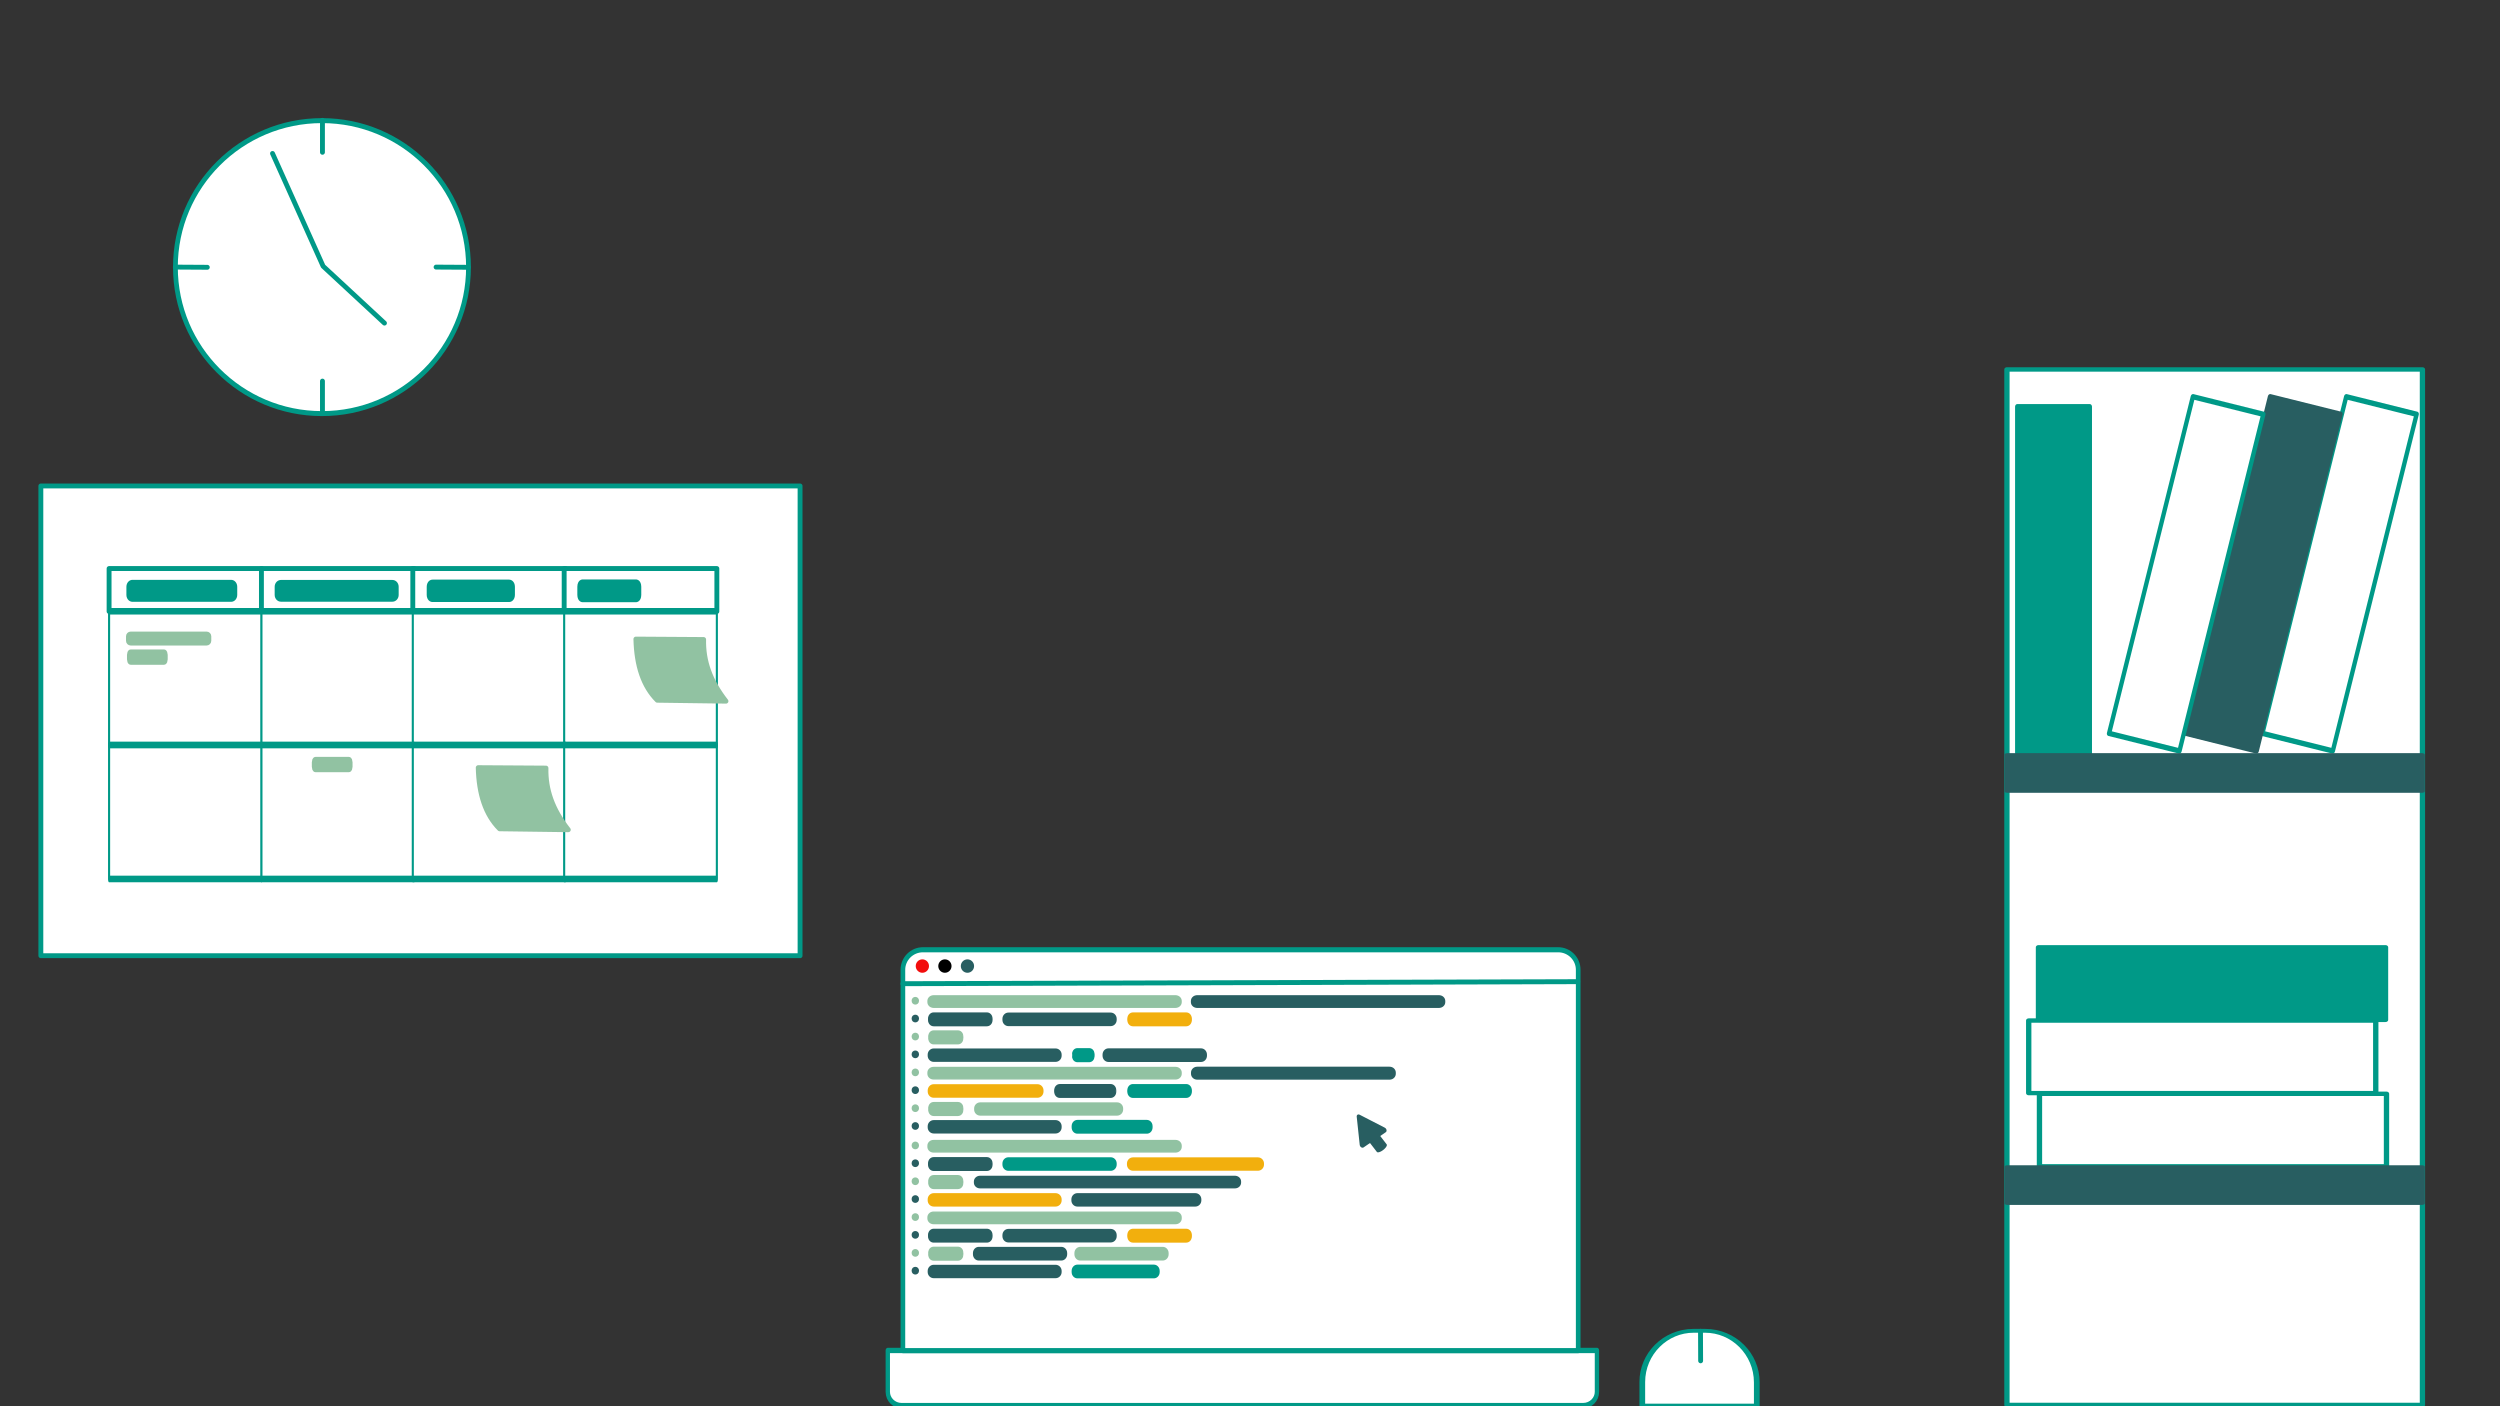 <?xml version="1.0" encoding="UTF-8" standalone="no"?>
<!DOCTYPE svg PUBLIC "-//W3C//DTD SVG 1.1//EN" "http://www.w3.org/Graphics/SVG/1.1/DTD/svg11.dtd">
<svg width="100%" height="100%" viewBox="0 0 2560 1440" version="1.1" xmlns="http://www.w3.org/2000/svg" xmlns:xlink="http://www.w3.org/1999/xlink" xml:space="preserve" xmlns:serif="http://www.serif.com/" style="fill-rule:evenodd;clip-rule:evenodd;stroke-linecap:round;stroke-linejoin:round;stroke-miterlimit:1.5;">
    <rect x="0" y="0" width="2560" height="1440" fill="#333333" stroke="none"/>
    <g id="Mouse">
        <g transform="matrix(0.188,0,0,0.126,1348.08,1291.86)">
            <path d="M2398.29,981.849L2398.29,1170.2L1774.56,1170.2L1774.56,979.092C1774.56,749.229 1899.86,562.609 2054.19,562.609L2116.81,562.609C2272.16,562.609 2398.29,750.464 2398.29,981.849Z" style="fill:white;stroke:rgb(0,153,135);stroke-width:31.24px;"/>
        </g>
        <g transform="matrix(1,0,0,1,-178,0)">
            <path d="M1919.32,1363.24L1919.45,1393.48" style="fill:none;stroke:rgb(0,153,135);stroke-width:5px;"/>
        </g>
    </g>
    <g id="Computer">
        <g transform="matrix(0.615,0,0,0.759,520.031,346.559)">
            <path d="M1813.4,1365.37L1813.4,1421.18C1813.4,1431.45 1803.11,1439.79 1790.43,1439.79L655.601,1439.79C642.925,1439.79 632.635,1431.45 632.635,1421.18L632.635,1365.37L1813.4,1365.37Z" style="fill:white;stroke:rgb(0,153,135);stroke-width:7.24px;"/>
        </g>
        <g transform="matrix(0.657,0,0,0.716,494.664,404.411)">
            <path d="M1706.88,822.156L1706.88,1366.81L654.334,1366.81L654.334,822.156C654.334,806.335 668.335,793.49 685.58,793.49L1675.64,793.49C1692.88,793.49 1706.88,806.335 1706.88,822.156Z" style="fill:white;stroke:rgb(0,153,135);stroke-width:7.28px;"/>
        </g>
        <g id="Coding-Page" serif:id="Coding Page" transform="matrix(1.443,0,0,1.467,-13.873,437.399)">
            <g transform="matrix(1,0,0,1,-1.378,-1.589)">
                <ellipse cx="665.528" cy="377.763" rx="4.023" ry="4.004" style="fill:rgb(242,13,13);stroke:rgb(242,13,13);stroke-width:1.37px;"/>
            </g>
            <g transform="matrix(1,0,0,1,14.622,-1.589)">
                <ellipse cx="665.528" cy="377.763" rx="4.023" ry="4.004" style="stroke:black;stroke-width:1.37px;"/>
            </g>
            <g transform="matrix(1,0,0,1,30.622,-1.589)">
                <ellipse cx="665.528" cy="377.763" rx="4.023" ry="4.004" style="fill:rgb(40,94,97);stroke:rgb(40,94,97);stroke-width:1.37px;"/>
            </g>
            <g transform="matrix(0.612,0,0,0.631,499.405,-33.606)">
                <ellipse cx="261.03" cy="687.787" rx="3.202" ry="3.161" style="fill:rgb(145,194,162);stroke:rgb(145,194,162);stroke-width:2.21px;stroke-linejoin:miter;stroke-miterlimit:8;"/>
            </g>
            <g transform="matrix(0.826,0,0,0.465,634.718,161.938)">
                <path d="M257.461,513.173L257.461,514.837C257.461,519.093 255.485,522.549 253.05,522.549L45.372,522.549C42.938,522.549 40.961,519.093 40.961,514.837L40.961,513.173C40.961,508.917 42.938,505.461 45.372,505.461L253.05,505.461C255.485,505.461 257.461,508.917 257.461,513.173Z" style="fill:rgb(145,194,162);stroke:rgb(145,194,162);stroke-width:2.06px;stroke-linejoin:miter;stroke-miterlimit:8;"/>
            </g>
            <g transform="matrix(0.612,0,0,0.631,499.405,-8.606)">
                <ellipse cx="261.03" cy="687.787" rx="3.202" ry="3.161" style="fill:rgb(145,194,162);stroke:rgb(145,194,162);stroke-width:2.21px;stroke-linejoin:miter;stroke-miterlimit:8;"/>
            </g>
            <g transform="matrix(0.113,0,0,0.465,663.922,186.938)">
                <path d="M257.461,513.173L257.461,514.837C257.461,519.093 243.064,522.549 225.331,522.549L73.092,522.549C55.358,522.549 40.961,519.093 40.961,514.837L40.961,513.173C40.961,508.917 55.358,505.461 73.092,505.461L225.331,505.461C243.064,505.461 257.461,508.917 257.461,513.173Z" style="fill:rgb(145,194,162);stroke:rgb(145,194,162);stroke-width:4.03px;stroke-linejoin:miter;stroke-miterlimit:8;"/>
            </g>
            <g transform="matrix(0.612,0,0,0.631,499.405,-21.185)">
                <ellipse cx="261.03" cy="687.787" rx="3.202" ry="3.161" style="fill:rgb(40,94,97);stroke:rgb(40,94,97);stroke-width:2.21px;stroke-linejoin:miter;stroke-miterlimit:8;"/>
            </g>
            <g transform="matrix(0.208,0,0,0.465,660.03,174.358)">
                <path d="M257.461,513.173L257.461,514.837C257.461,519.093 249.626,522.549 239.975,522.549L58.448,522.549C48.797,522.549 40.961,519.093 40.961,514.837L40.961,513.173C40.961,508.917 48.797,505.461 58.448,505.461L239.975,505.461C249.626,505.461 257.461,508.917 257.461,513.173Z" style="fill:rgb(40,94,97);stroke:rgb(40,94,97);stroke-width:3.79px;stroke-linejoin:miter;stroke-miterlimit:8;"/>
            </g>
            <g transform="matrix(0.612,0,0,0.631,499.405,3.815)">
                <ellipse cx="261.03" cy="687.787" rx="3.202" ry="3.161" style="fill:rgb(40,94,97);stroke:rgb(40,94,97);stroke-width:2.21px;stroke-linejoin:miter;stroke-miterlimit:8;"/>
            </g>
            <g transform="matrix(0.433,0,0,0.465,650.848,199.358)">
                <path d="M257.461,513.173L257.461,514.837C257.461,519.093 253.685,522.549 249.035,522.549L49.387,522.549C44.737,522.549 40.961,519.093 40.961,514.837L40.961,513.173C40.961,508.917 44.737,505.461 49.387,505.461L249.035,505.461C253.685,505.461 257.461,508.917 257.461,513.173Z" style="fill:rgb(40,94,97);stroke:rgb(40,94,97);stroke-width:3.06px;stroke-linejoin:miter;stroke-miterlimit:8;"/>
            </g>
            <g transform="matrix(0.072,0,0,0.465,767.622,199.358)">
                <path d="M257.461,513.173L257.461,514.837C257.461,519.093 234.759,522.549 206.796,522.549L91.626,522.549C63.663,522.549 40.961,519.093 40.961,514.837L40.961,513.173C40.961,508.917 63.663,505.461 91.626,505.461L206.796,505.461C234.759,505.461 257.461,508.917 257.461,513.173Z" style="fill:rgb(0,153,135);stroke:rgb(0,153,135);stroke-width:4.1px;stroke-linejoin:miter;stroke-miterlimit:8;"/>
            </g>
            <g transform="matrix(0.337,0,0,0.465,778.783,199.358)">
                <path d="M257.461,513.173L257.461,514.837C257.461,519.093 252.608,522.549 246.63,522.549L51.792,522.549C45.814,522.549 40.961,519.093 40.961,514.837L40.961,513.173C40.961,508.917 45.814,505.461 51.792,505.461L246.63,505.461C252.608,505.461 257.461,508.917 257.461,513.173Z" style="fill:rgb(40,94,97);stroke:rgb(40,94,97);stroke-width:3.38px;stroke-linejoin:miter;stroke-miterlimit:8;"/>
            </g>
            <g transform="matrix(0.208,0,0,0.465,801.456,174.365)">
                <path d="M257.461,513.173L257.461,514.837C257.461,519.093 249.626,522.549 239.975,522.549L58.448,522.549C48.797,522.549 40.961,519.093 40.961,514.837L40.961,513.173C40.961,508.917 48.797,505.461 58.448,505.461L239.975,505.461C249.626,505.461 257.461,508.917 257.461,513.173Z" style="fill:rgb(242,175,13);stroke:rgb(242,175,13);stroke-width:3.79px;stroke-linejoin:miter;stroke-miterlimit:8;"/>
            </g>
            <g transform="matrix(0.369,0,0,0.465,706.454,174.358)">
                <path d="M257.461,513.173L257.461,514.837C257.461,519.093 253.035,522.549 247.582,522.549L50.84,522.549C45.388,522.549 40.961,519.093 40.961,514.837L40.961,513.173C40.961,508.917 45.388,505.461 50.84,505.461L247.582,505.461C253.035,505.461 257.461,508.917 257.461,513.173Z" style="fill:rgb(40,94,97);stroke:rgb(40,94,97);stroke-width:3.27px;stroke-linejoin:miter;stroke-miterlimit:8;"/>
            </g>
            <g transform="matrix(0.612,0,0,0.631,499.405,117.394)">
                <ellipse cx="261.03" cy="687.787" rx="3.202" ry="3.161" style="fill:rgb(145,194,162);stroke:rgb(145,194,162);stroke-width:2.21px;stroke-linejoin:miter;stroke-miterlimit:8;"/>
            </g>
            <g transform="matrix(0.826,0,0,0.465,634.718,312.938)">
                <path d="M257.461,513.173L257.461,514.837C257.461,519.093 255.485,522.549 253.05,522.549L45.372,522.549C42.938,522.549 40.961,519.093 40.961,514.837L40.961,513.173C40.961,508.917 42.938,505.461 45.372,505.461L253.05,505.461C255.485,505.461 257.461,508.917 257.461,513.173Z" style="fill:rgb(145,194,162);stroke:rgb(145,194,162);stroke-width:2.06px;stroke-linejoin:miter;stroke-miterlimit:8;"/>
            </g>
            <g transform="matrix(0.612,0,0,0.631,499.405,142.394)">
                <ellipse cx="261.03" cy="687.787" rx="3.202" ry="3.161" style="fill:rgb(145,194,162);stroke:rgb(145,194,162);stroke-width:2.21px;stroke-linejoin:miter;stroke-miterlimit:8;"/>
            </g>
            <g transform="matrix(0.113,0,0,0.465,663.922,337.938)">
                <path d="M257.461,513.173L257.461,514.837C257.461,519.093 243.064,522.549 225.331,522.549L73.092,522.549C55.358,522.549 40.961,519.093 40.961,514.837L40.961,513.173C40.961,508.917 55.358,505.461 73.092,505.461L225.331,505.461C243.064,505.461 257.461,508.917 257.461,513.173Z" style="fill:rgb(145,194,162);stroke:rgb(145,194,162);stroke-width:4.03px;stroke-linejoin:miter;stroke-miterlimit:8;"/>
            </g>
            <g transform="matrix(0.304,0,0,0.465,688.123,337.938)">
                <path d="M257.461,513.173L257.461,514.837C257.461,519.093 252.085,522.549 245.464,522.549L52.958,522.549C46.337,522.549 40.961,519.093 40.961,514.837L40.961,513.173C40.961,508.917 46.337,505.461 52.958,505.461L245.464,505.461C252.085,505.461 257.461,508.917 257.461,513.173Z" style="fill:rgb(40,94,97);stroke:rgb(40,94,97);stroke-width:3.49px;stroke-linejoin:miter;stroke-miterlimit:8;"/>
            </g>
            <g transform="matrix(0.304,0,0,0.465,760.123,337.938)">
                <path d="M257.461,513.173L257.461,514.837C257.461,519.093 252.085,522.549 245.464,522.549L52.958,522.549C46.337,522.549 40.961,519.093 40.961,514.837L40.961,513.173C40.961,508.917 46.337,505.461 52.958,505.461L245.464,505.461C252.085,505.461 257.461,508.917 257.461,513.173Z" style="fill:rgb(145,194,162);stroke:rgb(145,194,162);stroke-width:3.49px;stroke-linejoin:miter;stroke-miterlimit:8;"/>
            </g>
            <g transform="matrix(0.612,0,0,0.631,499.405,129.815)">
                <ellipse cx="261.03" cy="687.787" rx="3.202" ry="3.161" style="fill:rgb(40,94,97);stroke:rgb(40,94,97);stroke-width:2.21px;stroke-linejoin:miter;stroke-miterlimit:8;"/>
            </g>
            <g transform="matrix(0.208,0,0,0.465,660.03,325.358)">
                <path d="M257.461,513.173L257.461,514.837C257.461,519.093 249.626,522.549 239.975,522.549L58.448,522.549C48.797,522.549 40.961,519.093 40.961,514.837L40.961,513.173C40.961,508.917 48.797,505.461 58.448,505.461L239.975,505.461C249.626,505.461 257.461,508.917 257.461,513.173Z" style="fill:rgb(40,94,97);stroke:rgb(40,94,97);stroke-width:3.79px;stroke-linejoin:miter;stroke-miterlimit:8;"/>
            </g>
            <g transform="matrix(0.612,0,0,0.631,499.405,154.815)">
                <ellipse cx="261.03" cy="687.787" rx="3.202" ry="3.161" style="fill:rgb(40,94,97);stroke:rgb(40,94,97);stroke-width:2.21px;stroke-linejoin:miter;stroke-miterlimit:8;"/>
            </g>
            <g transform="matrix(0.433,0,0,0.465,650.848,350.358)">
                <path d="M257.461,513.173L257.461,514.837C257.461,519.093 253.685,522.549 249.035,522.549L49.387,522.549C44.737,522.549 40.961,519.093 40.961,514.837L40.961,513.173C40.961,508.917 44.737,505.461 49.387,505.461L249.035,505.461C253.685,505.461 257.461,508.917 257.461,513.173Z" style="fill:rgb(40,94,97);stroke:rgb(40,94,97);stroke-width:3.06px;stroke-linejoin:miter;stroke-miterlimit:8;"/>
            </g>
            <g transform="matrix(0.284,0,0,0.465,758.945,350.358)">
                <path d="M257.461,513.173L257.461,514.837C257.461,519.093 251.705,522.549 244.616,522.549L53.806,522.549C46.717,522.549 40.961,519.093 40.961,514.837L40.961,513.173C40.961,508.917 46.717,505.461 53.806,505.461L244.616,505.461C251.705,505.461 257.461,508.917 257.461,513.173Z" style="fill:rgb(0,153,135);stroke:rgb(0,153,135);stroke-width:3.55px;stroke-linejoin:miter;stroke-miterlimit:8;"/>
            </g>
            <g transform="matrix(0.208,0,0,0.465,801.456,325.365)">
                <path d="M257.461,513.173L257.461,514.837C257.461,519.093 249.626,522.549 239.975,522.549L58.448,522.549C48.797,522.549 40.961,519.093 40.961,514.837L40.961,513.173C40.961,508.917 48.797,505.461 58.448,505.461L239.975,505.461C249.626,505.461 257.461,508.917 257.461,513.173Z" style="fill:rgb(242,175,13);stroke:rgb(242,175,13);stroke-width:3.79px;stroke-linejoin:miter;stroke-miterlimit:8;"/>
            </g>
            <g transform="matrix(0.369,0,0,0.465,706.454,325.358)">
                <path d="M257.461,513.173L257.461,514.837C257.461,519.093 253.035,522.549 247.582,522.549L50.84,522.549C45.388,522.549 40.961,519.093 40.961,514.837L40.961,513.173C40.961,508.917 45.388,505.461 50.84,505.461L247.582,505.461C253.035,505.461 257.461,508.917 257.461,513.173Z" style="fill:rgb(40,94,97);stroke:rgb(40,94,97);stroke-width:3.27px;stroke-linejoin:miter;stroke-miterlimit:8;"/>
            </g>
            <g transform="matrix(0.612,0,0,0.631,499.405,67.394)">
                <ellipse cx="261.03" cy="687.787" rx="3.202" ry="3.161" style="fill:rgb(145,194,162);stroke:rgb(145,194,162);stroke-width:2.21px;stroke-linejoin:miter;stroke-miterlimit:8;"/>
            </g>
            <g transform="matrix(0.826,0,0,0.465,634.718,262.938)">
                <path d="M257.461,513.173L257.461,514.837C257.461,519.093 255.485,522.549 253.05,522.549L45.372,522.549C42.938,522.549 40.961,519.093 40.961,514.837L40.961,513.173C40.961,508.917 42.938,505.461 45.372,505.461L253.05,505.461C255.485,505.461 257.461,508.917 257.461,513.173Z" style="fill:rgb(145,194,162);stroke:rgb(145,194,162);stroke-width:2.06px;stroke-linejoin:miter;stroke-miterlimit:8;"/>
            </g>
            <g transform="matrix(0.612,0,0,0.631,499.405,92.394)">
                <ellipse cx="261.03" cy="687.787" rx="3.202" ry="3.161" style="fill:rgb(145,194,162);stroke:rgb(145,194,162);stroke-width:2.21px;stroke-linejoin:miter;stroke-miterlimit:8;"/>
            </g>
            <g transform="matrix(0.113,0,0,0.465,663.922,287.938)">
                <path d="M257.461,513.173L257.461,514.837C257.461,519.093 243.064,522.549 225.331,522.549L73.092,522.549C55.358,522.549 40.961,519.093 40.961,514.837L40.961,513.173C40.961,508.917 55.358,505.461 73.092,505.461L225.331,505.461C243.064,505.461 257.461,508.917 257.461,513.173Z" style="fill:rgb(145,194,162);stroke:rgb(145,194,162);stroke-width:4.03px;stroke-linejoin:miter;stroke-miterlimit:8;"/>
            </g>
            <g transform="matrix(0.868,0,0,0.465,666.011,287.938)">
                <path d="M257.461,513.173L257.461,514.837C257.461,519.093 255.579,522.549 253.262,522.549L45.16,522.549C42.843,522.549 40.961,519.093 40.961,514.837L40.961,513.173C40.961,508.917 42.843,505.461 45.16,505.461L253.262,505.461C255.579,505.461 257.461,508.917 257.461,513.173Z" style="fill:rgb(40,94,97);stroke:rgb(40,94,97);stroke-width:1.98px;stroke-linejoin:miter;stroke-miterlimit:8;"/>
            </g>
            <g transform="matrix(0.612,0,0,0.631,499.405,79.815)">
                <ellipse cx="261.03" cy="687.787" rx="3.202" ry="3.161" style="fill:rgb(40,94,97);stroke:rgb(40,94,97);stroke-width:2.21px;stroke-linejoin:miter;stroke-miterlimit:8;"/>
            </g>
            <g transform="matrix(0.208,0,0,0.465,660.03,275.358)">
                <path d="M257.461,513.173L257.461,514.837C257.461,519.093 249.626,522.549 239.975,522.549L58.448,522.549C48.797,522.549 40.961,519.093 40.961,514.837L40.961,513.173C40.961,508.917 48.797,505.461 58.448,505.461L239.975,505.461C249.626,505.461 257.461,508.917 257.461,513.173Z" style="fill:rgb(40,94,97);stroke:rgb(40,94,97);stroke-width:3.79px;stroke-linejoin:miter;stroke-miterlimit:8;"/>
            </g>
            <g transform="matrix(0.612,0,0,0.631,499.405,104.815)">
                <ellipse cx="261.03" cy="687.787" rx="3.202" ry="3.161" style="fill:rgb(40,94,97);stroke:rgb(40,94,97);stroke-width:2.21px;stroke-linejoin:miter;stroke-miterlimit:8;"/>
            </g>
            <g transform="matrix(0.433,0,0,0.465,650.848,300.358)">
                <path d="M257.461,513.173L257.461,514.837C257.461,519.093 253.685,522.549 249.035,522.549L49.387,522.549C44.737,522.549 40.961,519.093 40.961,514.837L40.961,513.173C40.961,508.917 44.737,505.461 49.387,505.461L249.035,505.461C253.685,505.461 257.461,508.917 257.461,513.173Z" style="fill:rgb(242,175,13);stroke:rgb(242,175,13);stroke-width:3.06px;stroke-linejoin:miter;stroke-miterlimit:8;"/>
            </g>
            <g transform="matrix(0.42,0,0,0.465,753.348,300.358)">
                <path d="M257.461,513.173L257.461,514.837C257.461,519.093 253.576,522.549 248.79,522.549L49.632,522.549C44.846,522.549 40.961,519.093 40.961,514.837L40.961,513.173C40.961,508.917 44.846,505.461 49.632,505.461L248.79,505.461C253.576,505.461 257.461,508.917 257.461,513.173Z" style="fill:rgb(40,94,97);stroke:rgb(40,94,97);stroke-width:3.1px;stroke-linejoin:miter;stroke-miterlimit:8;"/>
            </g>
            <g transform="matrix(0.443,0,0,0.465,791.861,275.365)">
                <path d="M257.461,513.173L257.461,514.837C257.461,519.093 253.771,522.549 249.227,522.549L49.195,522.549C44.651,522.549 40.961,519.093 40.961,514.837L40.961,513.173C40.961,508.917 44.651,505.461 49.195,505.461L249.227,505.461C253.771,505.461 257.461,508.917 257.461,513.173Z" style="fill:rgb(242,175,13);stroke:rgb(242,175,13);stroke-width:3.03px;stroke-linejoin:miter;stroke-miterlimit:8;"/>
            </g>
            <g transform="matrix(0.369,0,0,0.465,706.454,275.358)">
                <path d="M257.461,513.173L257.461,514.837C257.461,519.093 253.035,522.549 247.582,522.549L50.84,522.549C45.388,522.549 40.961,519.093 40.961,514.837L40.961,513.173C40.961,508.917 45.388,505.461 50.84,505.461L247.582,505.461C253.035,505.461 257.461,508.917 257.461,513.173Z" style="fill:rgb(0,153,135);stroke:rgb(0,153,135);stroke-width:3.27px;stroke-linejoin:miter;stroke-miterlimit:8;"/>
            </g>
            <g transform="matrix(0.612,0,0,0.631,499.405,16.394)">
                <ellipse cx="261.03" cy="687.787" rx="3.202" ry="3.161" style="fill:rgb(145,194,162);stroke:rgb(145,194,162);stroke-width:2.21px;stroke-linejoin:miter;stroke-miterlimit:8;"/>
            </g>
            <g transform="matrix(0.826,0,0,0.465,634.718,211.938)">
                <path d="M257.461,513.173L257.461,514.837C257.461,519.093 255.485,522.549 253.05,522.549L45.372,522.549C42.938,522.549 40.961,519.093 40.961,514.837L40.961,513.173C40.961,508.917 42.938,505.461 45.372,505.461L253.05,505.461C255.485,505.461 257.461,508.917 257.461,513.173Z" style="fill:rgb(145,194,162);stroke:rgb(145,194,162);stroke-width:2.06px;stroke-linejoin:miter;stroke-miterlimit:8;"/>
            </g>
            <g transform="matrix(0.664,0,0,0.465,828.376,211.938)">
                <path d="M257.461,513.173L257.461,514.837C257.461,519.093 255.001,522.549 251.97,522.549L46.452,522.549C43.422,522.549 40.961,519.093 40.961,514.837L40.961,513.173C40.961,508.917 43.422,505.461 46.452,505.461L251.97,505.461C255.001,505.461 257.461,508.917 257.461,513.173Z" style="fill:rgb(40,94,97);stroke:rgb(40,94,97);stroke-width:2.4px;stroke-linejoin:miter;stroke-miterlimit:8;"/>
            </g>
            <g transform="matrix(0.826,0,0,0.465,821.718,161.938)">
                <path d="M257.461,513.173L257.461,514.837C257.461,519.093 255.485,522.549 253.05,522.549L45.372,522.549C42.938,522.549 40.961,519.093 40.961,514.837L40.961,513.173C40.961,508.917 42.938,505.461 45.372,505.461L253.05,505.461C255.485,505.461 257.461,508.917 257.461,513.173Z" style="fill:rgb(40,94,97);stroke:rgb(40,94,97);stroke-width:2.06px;stroke-linejoin:miter;stroke-miterlimit:8;"/>
            </g>
            <g transform="matrix(0.612,0,0,0.631,499.405,41.394)">
                <ellipse cx="261.03" cy="687.787" rx="3.202" ry="3.161" style="fill:rgb(145,194,162);stroke:rgb(145,194,162);stroke-width:2.21px;stroke-linejoin:miter;stroke-miterlimit:8;"/>
            </g>
            <g transform="matrix(0.113,0,0,0.465,663.922,236.938)">
                <path d="M257.461,513.173L257.461,514.837C257.461,519.093 243.064,522.549 225.331,522.549L73.092,522.549C55.358,522.549 40.961,519.093 40.961,514.837L40.961,513.173C40.961,508.917 55.358,505.461 73.092,505.461L225.331,505.461C243.064,505.461 257.461,508.917 257.461,513.173Z" style="fill:rgb(145,194,162);stroke:rgb(145,194,162);stroke-width:4.03px;stroke-linejoin:miter;stroke-miterlimit:8;"/>
            </g>
            <g transform="matrix(0.482,0,0,0.465,681.845,236.938)">
                <path d="M257.461,513.173L257.461,514.837C257.461,519.093 254.069,522.549 249.891,522.549L48.532,522.549C44.353,522.549 40.961,519.093 40.961,514.837L40.961,513.173C40.961,508.917 44.353,505.461 48.532,505.461L249.891,505.461C254.069,505.461 257.461,508.917 257.461,513.173Z" style="fill:rgb(145,194,162);stroke:rgb(145,194,162);stroke-width:2.9px;stroke-linejoin:miter;stroke-miterlimit:8;"/>
            </g>
            <g transform="matrix(0.612,0,0,0.631,499.405,28.815)">
                <ellipse cx="261.03" cy="687.787" rx="3.202" ry="3.161" style="fill:rgb(40,94,97);stroke:rgb(40,94,97);stroke-width:2.21px;stroke-linejoin:miter;stroke-miterlimit:8;"/>
            </g>
            <g transform="matrix(0.374,0,0,0.465,653.232,224.358)">
                <path d="M257.461,513.173L257.461,514.837C257.461,519.093 253.099,522.549 247.725,522.549L50.697,522.549C45.324,522.549 40.961,519.093 40.961,514.837L40.961,513.173C40.961,508.917 45.324,505.461 50.697,505.461L247.725,505.461C253.099,505.461 257.461,508.917 257.461,513.173Z" style="fill:rgb(242,175,13);stroke:rgb(242,175,13);stroke-width:3.25px;stroke-linejoin:miter;stroke-miterlimit:8;"/>
            </g>
            <g transform="matrix(0.612,0,0,0.631,499.405,53.815)">
                <ellipse cx="261.03" cy="687.787" rx="3.202" ry="3.161" style="fill:rgb(40,94,97);stroke:rgb(40,94,97);stroke-width:2.21px;stroke-linejoin:miter;stroke-miterlimit:8;"/>
            </g>
            <g transform="matrix(0.433,0,0,0.465,650.848,249.358)">
                <path d="M257.461,513.173L257.461,514.837C257.461,519.093 253.685,522.549 249.035,522.549L49.387,522.549C44.737,522.549 40.961,519.093 40.961,514.837L40.961,513.173C40.961,508.917 44.737,505.461 49.387,505.461L249.035,505.461C253.685,505.461 257.461,508.917 257.461,513.173Z" style="fill:rgb(40,94,97);stroke:rgb(40,94,97);stroke-width:3.06px;stroke-linejoin:miter;stroke-miterlimit:8;"/>
            </g>
            <g transform="matrix(0.261,0,0,0.465,759.862,249.358)">
                <path d="M257.461,513.173L257.461,514.837C257.461,519.093 251.212,522.549 243.515,522.549L54.907,522.549C47.21,522.549 40.961,519.093 40.961,514.837L40.961,513.173C40.961,508.917 47.21,505.461 54.907,505.461L243.515,505.461C251.212,505.461 257.461,508.917 257.461,513.173Z" style="fill:rgb(0,153,135);stroke:rgb(0,153,135);stroke-width:3.63px;stroke-linejoin:miter;stroke-miterlimit:8;"/>
            </g>
            <g transform="matrix(0.208,0,0,0.465,801.456,224.365)">
                <path d="M257.461,513.173L257.461,514.837C257.461,519.093 249.626,522.549 239.975,522.549L58.448,522.549C48.797,522.549 40.961,519.093 40.961,514.837L40.961,513.173C40.961,508.917 48.797,505.461 58.448,505.461L239.975,505.461C249.626,505.461 257.461,508.917 257.461,513.173Z" style="fill:rgb(0,153,135);stroke:rgb(0,153,135);stroke-width:3.79px;stroke-linejoin:miter;stroke-miterlimit:8;"/>
            </g>
            <g transform="matrix(0.2,0,0,0.465,749.891,224.358)">
                <path d="M257.461,513.173L257.461,514.837C257.461,519.093 249.306,522.549 239.262,522.549L59.16,522.549C49.116,522.549 40.961,519.093 40.961,514.837L40.961,513.173C40.961,508.917 49.116,505.461 59.16,505.461L239.262,505.461C249.306,505.461 257.461,508.917 257.461,513.173Z" style="fill:rgb(40,94,97);stroke:rgb(40,94,97);stroke-width:3.82px;stroke-linejoin:miter;stroke-miterlimit:8;"/>
            </g>
            <g transform="matrix(0.999,0,0,1,0.314,1)">
                <path d="M650.689,387.481L1130.04,386.069L650.689,387.481Z" style="fill:none;stroke:rgb(0,153,135);stroke-width:3.44px;"/>
            </g>
        </g>
        <g transform="matrix(0.782,-0.536,0.687,1.003,-524.424,664.176)">
            <path d="M1381.54,1216.46L1396.08,1237.48L1367,1237.48L1381.54,1216.46Z" style="fill:rgb(40,94,97);stroke:rgb(40,94,97);stroke-width:4.59px;"/>
        </g>
        <g transform="matrix(1.331,-0.523,-0.523,1.057,203.734,588.097)">
            <path d="M1389.43,1234.3L1400.77,1249" style="fill:none;stroke:rgb(40,94,97);stroke-width:7.31px;"/>
        </g>
    </g>
    <g id="Clock">
        <g transform="matrix(1.016,0,0,1.057,-2.803,-7.036)">
            <ellipse cx="327.248" cy="265.424" rx="147.694" ry="141.915" style="fill:white;stroke:rgb(0,153,135);stroke-width:4.82px;"/>
        </g>
        <path d="M179.554,273.509L212.273,273.709" style="fill:none;stroke:rgb(0,153,135);stroke-width:5px;"/>
        <g transform="matrix(1,0,0,1,267,0)">
            <path d="M179.554,273.509L212.273,273.709" style="fill:none;stroke:rgb(0,153,135);stroke-width:5px;"/>
        </g>
        <g transform="matrix(0.006,1,-1,0.006,602.628,209.037)">
            <path d="M179.554,273.509L212.273,273.709" style="fill:none;stroke:rgb(0,153,135);stroke-width:5px;"/>
        </g>
        <g transform="matrix(0.006,1,-1,0.006,602.628,-57.963)">
            <path d="M179.554,273.509L212.273,273.709" style="fill:none;stroke:rgb(0,153,135);stroke-width:5px;"/>
        </g>
        <path d="M393.683,330.854L330.89,272.625L279.056,157.145" style="fill:none;stroke:rgb(0,153,135);stroke-width:5px;"/>
    </g>
    <g transform="matrix(1,0,0,0.837,-9.071,236.578)">
        <rect x="2064.17" y="169.36" width="425.472" height="1266.79" style="fill:white;stroke:rgb(0,153,135);stroke-width:5.42px;"/>
    </g>
    <g transform="matrix(1.331,0.332,-0.404,1.623,-580.709,-937.986)">
        <rect x="2347" y="348.129" width="54.183" height="212.409" style="fill:white;stroke:rgb(0,153,135);stroke-width:3.27px;"/>
    </g>
    <g transform="matrix(1.331,0.332,-0.404,1.623,-658.709,-937.986)">
        <rect x="2347" y="348.129" width="54.183" height="212.409" style="fill:rgb(40,94,97);stroke:rgb(40,94,97);stroke-width:3.27px;"/>
    </g>
    <g transform="matrix(1.331,0.332,-0.404,1.623,-737.709,-937.986)">
        <rect x="2347" y="348.129" width="54.183" height="212.409" style="fill:white;stroke:rgb(0,153,135);stroke-width:3.27px;"/>
    </g>
    <g transform="matrix(1.371,0,5.55112e-17,1.673,-1152.06,-165.9)">
        <rect x="2347" y="348.129" width="54.183" height="212.409" style="fill:rgb(0,153,135);stroke:rgb(0,153,135);stroke-width:3.27px;"/>
    </g>
    <g transform="matrix(8.39712e-17,-1.371,1.673,4.69009e-17,1505.99,4412.06)">
        <rect x="2347" y="348.129" width="54.183" height="212.409" style="fill:white;stroke:rgb(0,153,135);stroke-width:3.27px;"/>
    </g>
    <g transform="matrix(8.39712e-17,-1.371,1.673,4.69009e-17,1494.99,4337.06)">
        <rect x="2347" y="348.129" width="54.183" height="212.409" style="fill:white;stroke:rgb(0,153,135);stroke-width:3.27px;"/>
    </g>
    <g transform="matrix(8.39712e-17,-1.371,1.673,4.69009e-17,1504.99,4262.06)">
        <rect x="2347" y="348.129" width="54.183" height="212.409" style="fill:rgb(0,153,135);stroke:rgb(0,153,135);stroke-width:3.27px;"/>
    </g>
    <g id="Planner">
        <g transform="matrix(1,0,0,1,-31.784,-34.625)">
            <rect x="73.617" y="532.252" width="777.437" height="481.022" style="fill:white;stroke:rgb(0,153,135);stroke-width:5px;"/>
        </g>
        <path d="M238.49,653.193L238.49,662.356C238.49,664.885 236.437,666.938 233.908,666.938L136.549,666.938C134.02,666.938 131.967,664.885 131.967,662.356L131.967,653.193C131.967,650.664 134.02,648.611 136.549,648.611L233.908,648.611C236.437,648.611 238.49,650.664 238.49,653.193Z" style="fill:rgb(145,194,162);stroke:rgb(145,194,162);stroke-width:5px;"/>
        <g transform="matrix(1,0,0,1,26,35)">
            <rect x="85.704" y="547.179" width="156.355" height="43.968" style="fill:white;stroke:rgb(0,153,135);stroke-width:5px;"/>
        </g>
        <g transform="matrix(1,0,0,1,182,35)">
            <rect x="85.704" y="547.179" width="156.355" height="43.968" style="fill:white;stroke:rgb(0,153,135);stroke-width:5px;"/>
        </g>
        <g transform="matrix(1,0,0,1,337,35)">
            <rect x="85.704" y="547.179" width="156.355" height="43.968" style="fill:white;stroke:rgb(0,153,135);stroke-width:5px;"/>
        </g>
        <g transform="matrix(1,0,0,1,492,35)">
            <rect x="85.704" y="547.179" width="156.355" height="43.968" style="fill:white;stroke:rgb(0,153,135);stroke-width:5px;"/>
        </g>
        <g transform="matrix(1,0,0,3.119,26,-1080.72)">
            <rect x="85.704" y="547.179" width="156.355" height="43.968" style="fill:white;stroke:rgb(0,153,135);stroke-width:2.16px;"/>
        </g>
        <g transform="matrix(1,0,0,3.119,182,-1080.72)">
            <rect x="85.704" y="547.179" width="156.355" height="43.968" style="fill:white;stroke:rgb(0,153,135);stroke-width:2.16px;"/>
        </g>
        <g transform="matrix(1,0,0,3.119,337,-1080.72)">
            <rect x="85.704" y="547.179" width="156.355" height="43.968" style="fill:white;stroke:rgb(0,153,135);stroke-width:2.16px;"/>
        </g>
        <g transform="matrix(1,0,0,3.119,492,-1080.72)">
            <rect x="85.704" y="547.179" width="156.355" height="43.968" style="fill:white;stroke:rgb(0,153,135);stroke-width:2.16px;"/>
        </g>
        <g transform="matrix(1,0,0,3.119,26,-943.719)">
            <rect x="85.704" y="547.179" width="156.355" height="43.968" style="fill:white;stroke:rgb(0,153,135);stroke-width:2.16px;"/>
        </g>
        <g transform="matrix(1,0,0,3.119,182,-943.719)">
            <rect x="85.704" y="547.179" width="156.355" height="43.968" style="fill:white;stroke:rgb(0,153,135);stroke-width:2.16px;"/>
        </g>
        <g transform="matrix(1,0,0,3.119,337,-943.719)">
            <rect x="85.704" y="547.179" width="156.355" height="43.968" style="fill:white;stroke:rgb(0,153,135);stroke-width:2.16px;"/>
        </g>
        <g transform="matrix(1,0,0,3.119,492,-943.719)">
            <rect x="85.704" y="547.179" width="156.355" height="43.968" style="fill:white;stroke:rgb(0,153,135);stroke-width:2.16px;"/>
        </g>
        <path d="M720.526,654.865L651.152,654.417C651.782,681.535 658.731,702.741 673.058,717.045L743.401,718.006C727.112,697.113 720.027,676.985 720.526,654.865Z" style="fill:rgb(145,194,162);stroke:rgb(145,194,162);stroke-width:5px;"/>
        <g transform="matrix(1,0,0,1,-161.452,131.655)">
            <path d="M720.526,654.865L651.152,654.417C651.782,681.535 658.731,702.741 673.058,717.045L743.401,718.006C727.112,697.113 720.027,676.985 720.526,654.865Z" style="fill:rgb(145,194,162);stroke:rgb(145,194,162);stroke-width:5px;"/>
        </g>
        <path d="M213.847,651.555L213.847,656.204C213.847,657.487 212.806,658.528 211.523,658.528L133.861,658.528C132.578,658.528 131.536,657.487 131.536,656.204L131.536,651.555C131.536,650.272 132.578,649.23 133.861,649.23L211.523,649.23C212.806,649.23 213.847,650.272 213.847,651.555Z" style="fill:rgb(145,194,162);stroke:rgb(145,194,162);stroke-width:5px;"/>
        <g transform="matrix(1.328,0,0,1.809,-43.153,-577.858)">
            <path d="M213.847,651.555L213.847,656.204C213.847,657.487 212.429,658.528 210.681,658.528L134.703,658.528C132.955,658.528 131.536,657.487 131.536,656.204L131.536,651.555C131.536,650.272 132.955,649.23 134.703,649.23L210.681,649.23C212.429,649.23 213.847,650.272 213.847,651.555Z" style="fill:rgb(0,153,135);stroke:rgb(0,153,135);stroke-width:3.15px;"/>
        </g>
        <g transform="matrix(1.488,0,0,1.809,87.787,-577.858)">
            <path d="M213.847,651.555L213.847,656.204C213.847,657.487 212.581,658.528 211.022,658.528L134.362,658.528C132.803,658.528 131.536,657.487 131.536,656.204L131.536,651.555C131.536,650.272 132.803,649.23 134.362,649.23L211.022,649.23C212.581,649.23 213.847,650.272 213.847,651.555Z" style="fill:rgb(0,153,135);stroke:rgb(0,153,135);stroke-width:3.02px;"/>
        </g>
        <g transform="matrix(1.054,0,0,1.809,300.097,-577.858)">
            <path d="M213.847,651.555L213.847,656.204C213.847,657.487 212.059,658.528 209.857,658.528L135.527,658.528C133.325,658.528 131.536,657.487 131.536,656.204L131.536,651.555C131.536,650.272 133.325,649.23 135.527,649.23L209.857,649.23C212.059,649.23 213.847,650.272 213.847,651.555Z" style="fill:rgb(0,153,135);stroke:rgb(0,153,135);stroke-width:3.38px;"/>
        </g>
        <g transform="matrix(0.762,0,0,1.809,492.335,-577.858)">
            <path d="M213.847,651.555L213.847,656.204C213.847,657.487 211.374,658.528 208.327,658.528L137.057,658.528C134.01,658.528 131.536,657.487 131.536,656.204L131.536,651.555C131.536,650.272 134.01,649.23 137.057,649.23L208.327,649.23C211.374,649.23 213.847,650.272 213.847,651.555Z" style="fill:rgb(0,153,135);stroke:rgb(0,153,135);stroke-width:3.6px;"/>
        </g>
        <g transform="matrix(0.47,0,0,1,69.715,19)">
            <path d="M213.847,651.555L213.847,656.204C213.847,657.487 211.631,658.528 208.902,658.528L136.482,658.528C133.752,658.528 131.536,657.487 131.536,656.204L131.536,651.555C131.536,650.272 133.752,649.23 136.482,649.23L208.902,649.23C211.631,649.23 213.847,650.272 213.847,651.555Z" style="fill:rgb(145,194,162);stroke:rgb(145,194,162);stroke-width:6.4px;"/>
        </g>
        <g transform="matrix(0.47,0,0,1,258.997,129.013)">
            <path d="M213.847,651.555L213.847,656.204C213.847,657.487 211.631,658.528 208.902,658.528L136.482,658.528C133.752,658.528 131.536,657.487 131.536,656.204L131.536,651.555C131.536,650.272 133.752,649.23 136.482,649.23L208.902,649.23C211.631,649.23 213.847,650.272 213.847,651.555Z" style="fill:rgb(145,194,162);stroke:rgb(145,194,162);stroke-width:6.4px;"/>
        </g>
    </g>
    <g transform="matrix(1,0,0,0.439,-9.071,519.027)">
        <rect x="2064.92" y="577.669" width="423.918" height="86.071" style="fill:rgb(40,94,97);stroke:rgb(40,94,97);stroke-width:6.47px;"/>
    </g>
    <g transform="matrix(1,0,0,0.439,-9.071,941.027)">
        <rect x="2064.92" y="577.669" width="423.918" height="86.071" style="fill:rgb(40,94,97);stroke:rgb(40,94,97);stroke-width:6.47px;"/>
    </g>
</svg>
